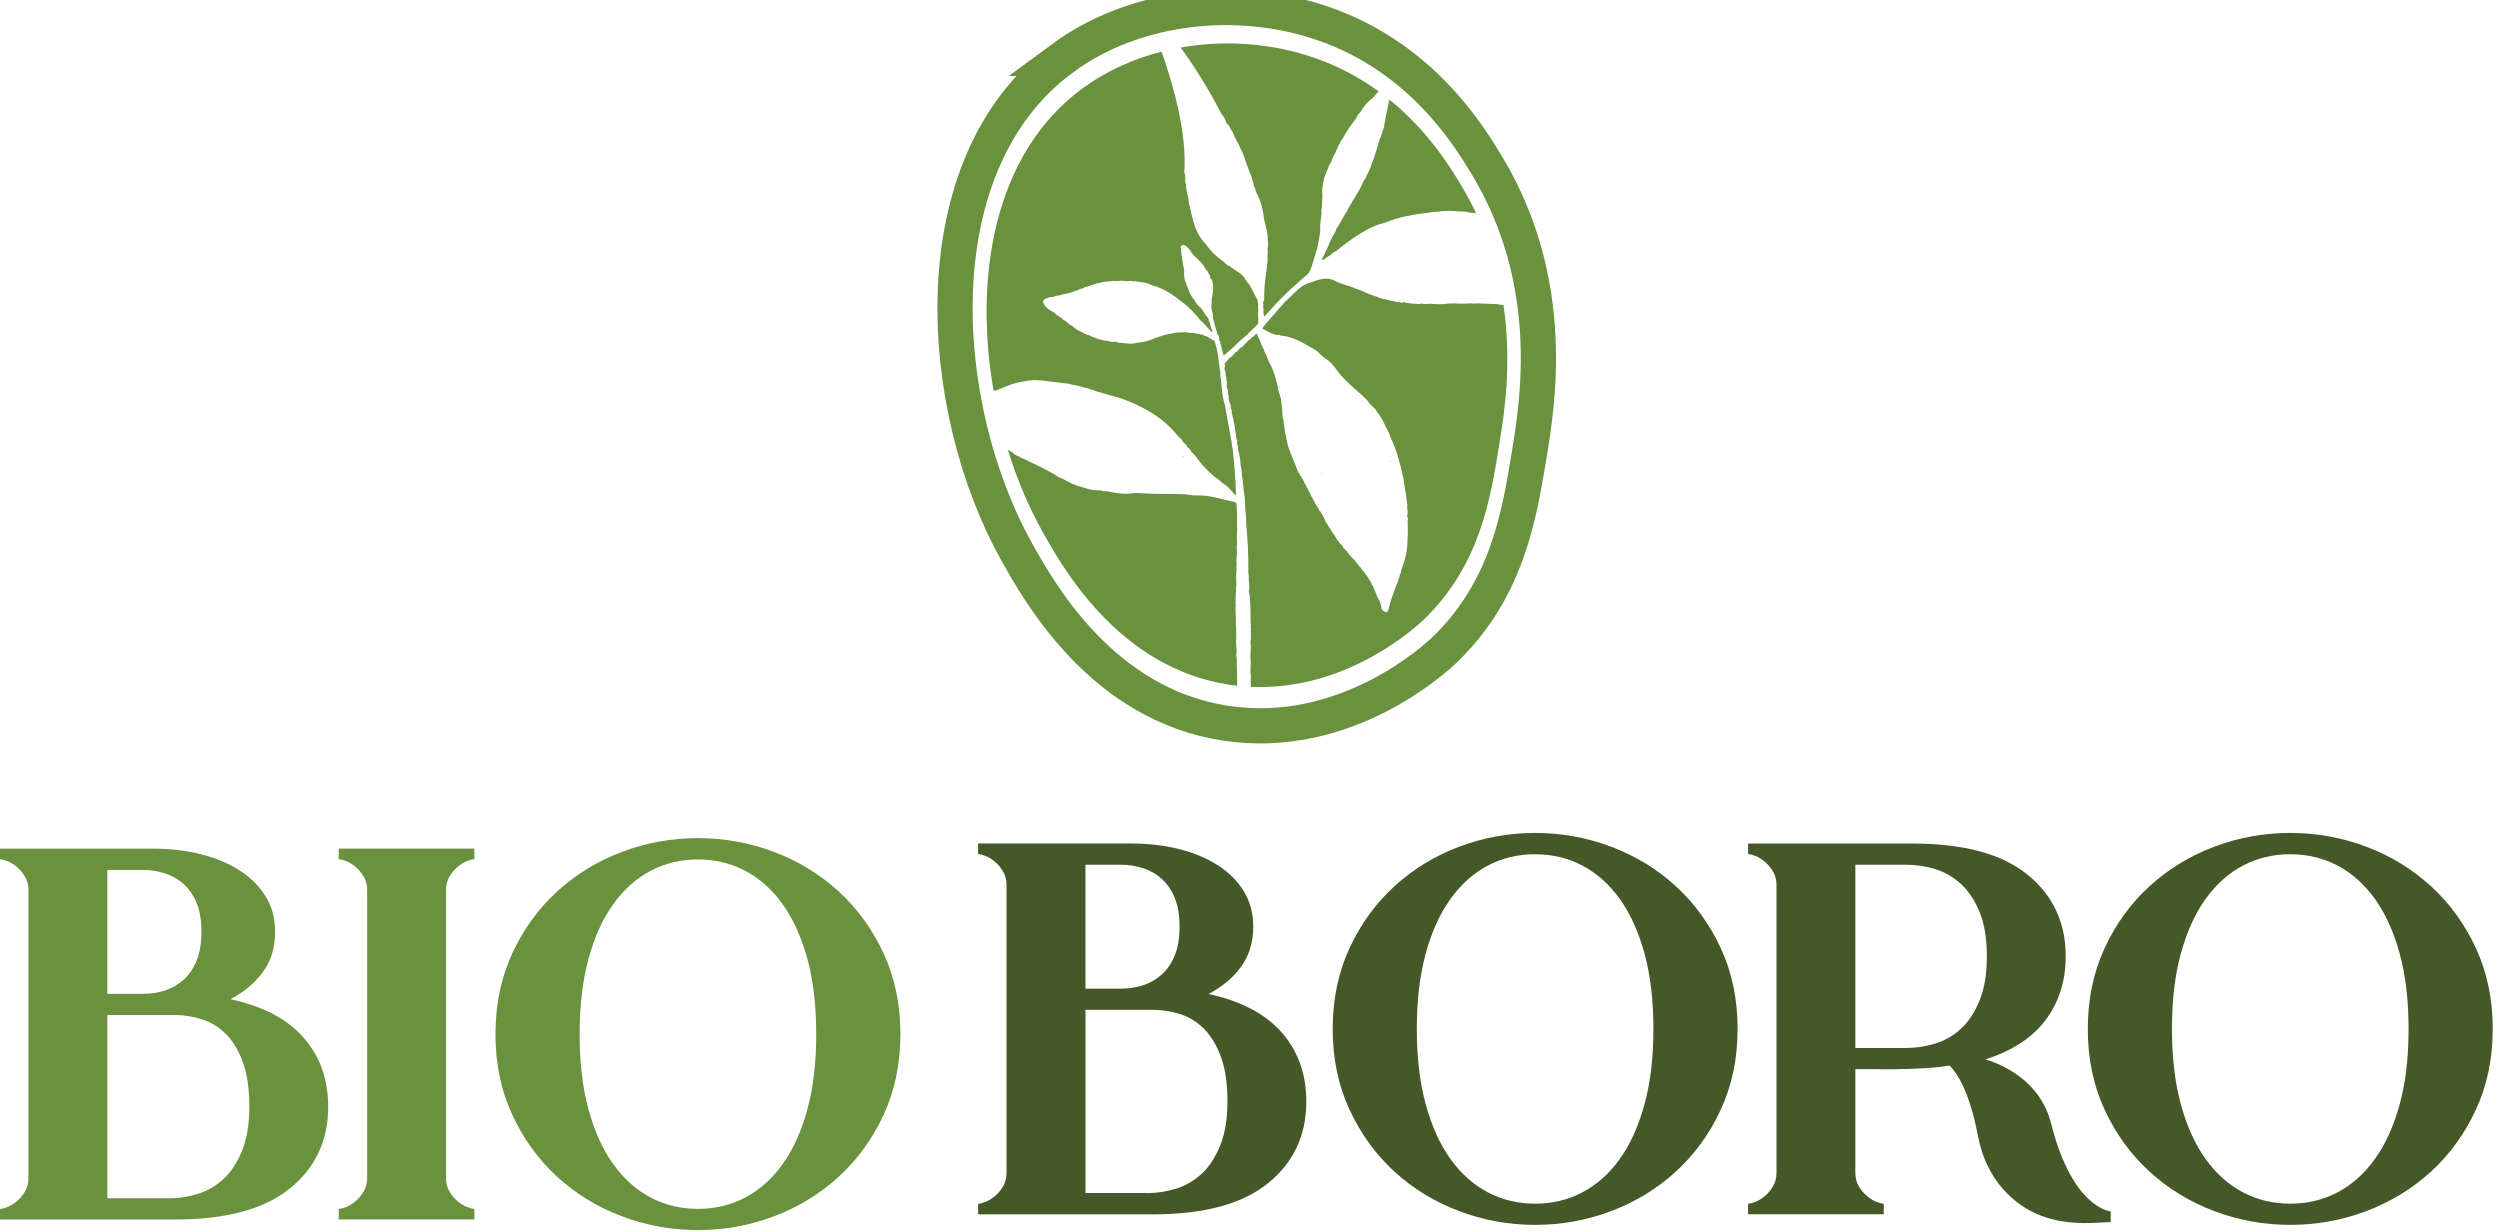<svg xmlns="http://www.w3.org/2000/svg" width="142" height="70" viewBox="0 0 142 70" fill="none"><g clip-path="url(#clip0_1_359)"><path d="M56.792 22.556C56.792 22.556 56.796 22.549 56.799 22.549V22.563L56.792 22.556Z" fill="#6A913D"></path><path d="M57.332 23.462C57.332 23.462 57.339 23.458 57.339 23.455C57.342 23.462 57.345 23.462 57.349 23.468C57.342 23.465 57.339 23.465 57.332 23.462Z" fill="#6A913D"></path><path d="M60.617 25.872C60.617 25.872 60.613 25.868 60.613 25.864H60.621C60.621 25.864 60.617 25.868 60.617 25.872Z" fill="#6A913D"></path><path d="M60.891 25.479C60.891 25.479 60.888 25.472 60.888 25.468L60.895 25.475H60.891V25.479Z" fill="#6A913D"></path><path d="M61.17 16.802L61.166 16.798H61.17V16.802Z" fill="#6A913D"></path><path d="M61.288 27.422C61.288 27.422 61.305 27.411 61.312 27.405C61.312 27.411 61.312 27.415 61.315 27.418C61.305 27.422 61.298 27.418 61.288 27.422Z" fill="#6A913D"></path><path d="M61.567 23.623C61.567 23.623 61.563 23.616 61.56 23.616C61.563 23.613 61.57 23.609 61.573 23.609C61.573 23.613 61.57 23.616 61.567 23.623Z" fill="#6A913D"></path><path d="M61.6 24.103C61.6 24.103 61.59 24.1 61.586 24.096C61.593 24.093 61.6 24.086 61.606 24.079C61.606 24.089 61.603 24.096 61.6 24.103Z" fill="#6A913D"></path><path d="M62.629 16.738C62.629 16.738 62.623 16.738 62.619 16.734C62.619 16.731 62.619 16.724 62.629 16.721V16.738Z" fill="#6A913D"></path><path d="M63.208 19.225V19.217C63.208 19.217 63.213 19.217 63.216 19.221C63.213 19.221 63.213 19.225 63.208 19.225Z" fill="#6A913D"></path><path d="M65.043 27.032C65.043 27.032 65.04 27.019 65.036 27.015C65.04 27.015 65.043 27.019 65.043 27.019C65.046 27.022 65.043 27.026 65.043 27.032Z" fill="#6A913D"></path><path d="M65.301 17.331C65.301 17.331 65.298 17.321 65.298 17.317C65.298 17.321 65.301 17.324 65.305 17.324C65.305 17.324 65.305 17.331 65.301 17.331Z" fill="#6A913D"></path><path d="M65.599 27.253C65.599 27.253 65.602 27.25 65.606 27.25C65.606 27.253 65.609 27.253 65.609 27.257C65.606 27.257 65.602 27.257 65.599 27.253Z" fill="#6A913D"></path><path d="M66.116 17.502C66.116 17.502 66.112 17.502 66.109 17.502C66.112 17.499 66.116 17.499 66.119 17.499C66.119 17.499 66.116 17.502 66.116 17.506V17.502Z" fill="#6A913D"></path><path d="M67.246 25.945C67.229 25.948 67.208 25.955 67.192 25.962C67.198 25.931 67.188 25.904 67.246 25.945Z" fill="#6A913D"></path><path d="M67.663 11.493C67.663 11.493 67.659 11.489 67.655 11.489H67.663V11.493Z" fill="#6A913D"></path><path d="M67.728 14.845C67.728 14.845 67.728 14.842 67.732 14.838C67.732 14.838 67.732 14.842 67.736 14.842C67.736 14.842 67.733 14.843 67.728 14.845Z" fill="#6A913D"></path><path d="M68.546 16.317C68.546 16.317 68.542 16.311 68.539 16.311C68.542 16.311 68.546 16.308 68.549 16.308C68.546 16.311 68.546 16.314 68.546 16.317Z" fill="#6A913D"></path><path d="M68.619 27.371C68.619 27.371 68.626 27.354 68.629 27.348C68.632 27.348 68.635 27.351 68.639 27.354C68.635 27.361 68.629 27.368 68.619 27.371Z" fill="#6A913D"></path><path d="M69.009 27.371C69.009 27.371 69.006 27.368 69.003 27.368C69.006 27.364 69.009 27.364 69.009 27.361V27.371Z" fill="#6A913D"></path><path d="M70.007 12.732C70.007 12.732 70.007 12.727 70.003 12.727H70.007V12.732Z" fill="#6A913D"></path><path d="M70.273 38.595C70.276 38.716 70.276 38.833 70.276 38.951C70.123 38.934 69.97 38.914 69.813 38.89C63.533 37.931 60.344 32.223 59.188 30.149C58.418 28.767 57.759 27.206 57.246 25.545C57.319 25.592 57.392 25.636 57.469 25.676C57.592 25.79 57.732 25.877 57.886 25.934C57.942 25.975 57.989 26.025 58.062 26.025C58.661 26.307 59.261 26.585 59.841 26.914C60.001 27.032 60.175 27.129 60.361 27.193C60.724 27.418 61.111 27.585 61.524 27.689C61.853 27.803 62.187 27.874 62.533 27.847C62.636 27.928 62.756 27.894 62.873 27.907C63.393 27.998 63.912 28.116 64.442 27.998C64.506 27.998 64.572 28.005 64.635 28.008C65.528 28.069 66.421 28.048 67.317 28.075C67.414 28.105 67.511 28.119 67.611 28.102C67.731 28.149 67.86 28.142 67.984 28.139C68.737 28.116 69.447 28.374 70.173 28.532C70.193 28.552 70.213 28.575 70.233 28.595C70.243 28.756 70.253 28.918 70.26 29.075C70.26 29.119 70.263 29.163 70.263 29.203C70.263 29.334 70.263 29.461 70.263 29.589C70.266 29.783 70.266 29.981 70.269 30.176C70.256 30.37 70.243 30.565 70.266 30.76V30.897C70.263 30.921 70.263 30.941 70.263 30.964C70.253 31.015 70.243 31.069 70.243 31.122C70.243 31.152 70.246 31.179 70.256 31.209C70.256 31.337 70.253 31.464 70.249 31.592C70.223 31.74 70.226 31.887 70.243 32.035C70.22 32.129 70.219 32.226 70.24 32.32C70.219 32.478 70.213 32.639 70.213 32.8C70.213 32.914 70.216 33.025 70.223 33.139V33.273C70.199 33.354 70.193 33.438 70.213 33.521C70.183 33.823 70.163 34.125 70.193 34.427C70.166 34.528 70.166 34.629 70.186 34.733C70.193 34.897 70.196 35.062 70.199 35.226C70.199 35.28 70.199 35.337 70.203 35.391C70.186 35.458 70.186 35.525 70.21 35.592C70.213 35.813 70.216 36.035 70.22 36.253C70.196 36.461 70.216 36.669 70.233 36.874C70.236 36.941 70.236 37.005 70.236 37.068C70.219 37.105 70.213 37.145 70.213 37.182C70.213 37.253 70.233 37.32 70.243 37.387C70.249 37.696 70.26 38.004 70.266 38.313V38.387C70.266 38.458 70.269 38.525 70.269 38.595H70.273Z" fill="#6A913D"></path><path d="M70.543 10.835C70.543 10.835 70.513 10.818 70.499 10.804C70.516 10.807 70.529 10.814 70.55 10.825C70.547 10.828 70.547 10.831 70.543 10.835Z" fill="#6A913D"></path><path d="M70.888 16.053C70.888 16.053 70.901 16.066 70.908 16.07C70.905 16.073 70.901 16.077 70.901 16.083C70.888 16.087 70.885 16.073 70.888 16.053Z" fill="#6A913D"></path><path d="M58.147 21.667C57.614 21.737 57.127 21.952 56.641 22.153C56.571 22.167 56.504 22.183 56.438 22.203C55.311 15.791 56.431 8.754 61.455 5.043C62.795 4.053 64.34 3.352 65.977 2.932C66.679 4.922 67.439 7.654 67.263 9.858L67.296 9.825C67.299 9.868 67.306 9.912 67.316 9.959C67.319 10.05 67.323 10.144 67.326 10.234C67.302 10.318 67.329 10.395 67.366 10.469V10.489C67.366 10.741 67.426 10.986 67.486 11.227C67.509 11.445 67.549 11.664 67.615 11.875C67.622 11.919 67.632 11.966 67.642 12.009C67.682 12.177 67.716 12.341 67.762 12.506C67.896 12.969 68.069 13.412 68.402 13.768C68.425 13.791 68.445 13.818 68.469 13.841C68.732 14.221 69.048 14.546 69.421 14.808C69.431 14.821 69.445 14.835 69.465 14.838C69.501 14.868 69.535 14.895 69.568 14.922C69.638 15.002 69.708 15.08 69.818 15.1C70.095 15.338 70.451 15.466 70.684 15.768C70.704 15.855 70.757 15.918 70.821 15.972C70.824 16.033 70.861 16.07 70.904 16.1C70.924 16.123 70.944 16.143 70.964 16.167C71.117 16.459 71.274 16.747 71.427 17.039C71.441 17.143 71.454 17.247 71.467 17.351C71.447 17.422 71.45 17.492 71.47 17.566C71.464 17.663 71.457 17.757 71.457 17.855C71.457 17.952 71.464 18.046 71.477 18.143C71.47 18.227 71.464 18.308 71.461 18.392C71.284 18.613 71.034 18.761 70.867 18.996C70.827 19.012 70.794 19.043 70.768 19.073C70.511 19.274 70.281 19.509 70.041 19.734C69.861 19.888 69.681 20.046 69.501 20.2C69.445 19.975 69.388 19.751 69.328 19.522C69.338 19.425 69.281 19.351 69.228 19.281C69.242 19.274 69.248 19.267 69.248 19.254C69.268 19.147 69.222 19.063 69.158 18.985C69.142 18.959 69.122 18.935 69.102 18.908C69.138 18.861 69.128 18.818 69.088 18.777C69.025 18.536 68.959 18.294 68.891 18.056C68.898 18.026 68.902 17.992 68.902 17.962C68.902 17.794 68.812 17.643 68.805 17.476C68.812 17.301 68.822 17.13 68.828 16.955C68.842 16.888 68.855 16.818 68.868 16.751C68.872 16.731 68.875 16.707 68.878 16.684C68.895 16.647 68.905 16.606 68.905 16.566C68.905 16.546 68.905 16.526 68.898 16.506C68.905 16.445 68.912 16.388 68.912 16.331C68.912 16.278 68.905 16.224 68.889 16.17C68.889 16.043 68.872 15.925 68.778 15.828L68.745 15.794C68.745 15.794 68.732 15.768 68.722 15.754C68.765 15.684 68.719 15.637 68.675 15.59C68.632 15.459 68.558 15.348 68.462 15.258C68.275 14.855 67.876 14.65 67.642 14.294C67.622 14.2 67.546 14.153 67.482 14.093L67.449 14.059C67.412 14.026 67.376 13.992 67.343 13.959C67.136 13.872 67.056 13.912 67.069 14.127C67.079 14.294 67.116 14.459 67.139 14.627C67.142 14.67 67.149 14.717 67.153 14.761C67.189 14.966 67.226 15.17 67.263 15.375C67.249 15.573 67.243 15.771 67.326 15.962C67.356 16.049 67.382 16.14 67.412 16.227C67.436 16.274 67.459 16.321 67.479 16.368C67.546 16.62 67.669 16.841 67.835 17.036C67.839 17.046 67.846 17.053 67.849 17.059C67.942 17.234 68.066 17.378 68.219 17.499C68.275 17.579 68.332 17.66 68.388 17.741C68.435 17.892 68.578 17.972 68.645 18.106C68.655 18.18 68.665 18.254 68.712 18.314C68.748 18.499 68.805 18.677 68.878 18.851C68.778 18.851 68.735 18.764 68.678 18.707C68.512 18.536 68.369 18.345 68.182 18.2C67.896 17.808 67.552 17.479 67.176 17.18C66.646 16.757 66.1 16.368 65.433 16.207C65.427 16.194 65.417 16.19 65.403 16.19C65.224 16.1 65.034 16.043 64.834 16.029C64.797 16.023 64.764 16.016 64.727 16.009C64.671 16.002 64.614 15.996 64.557 15.989C64.514 15.962 64.471 15.969 64.427 15.986C64.304 15.955 64.181 15.949 64.054 15.969H63.928C63.781 15.939 63.634 15.939 63.488 15.959C63.444 15.962 63.401 15.962 63.361 15.962C63.268 15.945 63.178 15.952 63.088 15.976C63.068 15.979 63.048 15.982 63.025 15.986C62.981 15.989 62.938 15.989 62.891 15.992C62.768 15.992 62.648 16.012 62.532 16.053C62.498 16.059 62.465 16.07 62.432 16.076C62.368 16.063 62.315 16.083 62.265 16.12C62.232 16.13 62.202 16.14 62.171 16.15C62.075 16.157 61.985 16.184 61.905 16.241C61.892 16.237 61.882 16.237 61.872 16.237C61.822 16.237 61.779 16.254 61.742 16.291C61.668 16.298 61.595 16.301 61.545 16.368C61.382 16.392 61.239 16.469 61.089 16.526C61.012 16.529 60.949 16.559 60.892 16.603C60.686 16.65 60.479 16.697 60.269 16.744C60.256 16.751 60.246 16.757 60.236 16.771C60.076 16.777 59.926 16.821 59.776 16.872C59.663 16.888 59.546 16.872 59.446 16.945C59.283 16.996 59.19 17.083 59.293 17.271C59.426 17.519 59.663 17.637 59.889 17.764C60.009 17.898 60.172 17.976 60.313 18.083C60.372 18.137 60.422 18.21 60.512 18.217C60.639 18.325 60.746 18.455 60.906 18.516C61.045 18.66 61.206 18.764 61.389 18.834L61.405 18.848L61.425 18.855C61.455 18.871 61.489 18.885 61.519 18.902C61.572 18.945 61.629 18.976 61.695 18.982C61.725 19.012 61.755 19.026 61.795 19.016C62.162 19.197 62.541 19.334 62.951 19.375C63.051 19.408 63.155 19.425 63.261 19.415C63.314 19.415 63.368 19.418 63.424 19.418C63.528 19.492 63.644 19.469 63.758 19.479C64.057 19.536 64.357 19.539 64.654 19.462C65.01 19.428 65.347 19.324 65.673 19.177C65.85 19.123 66.023 19.066 66.2 19.012C66.406 18.969 66.616 18.928 66.826 18.885C66.892 18.902 66.959 18.898 67.023 18.875C67.169 18.875 67.316 18.878 67.463 18.878C67.499 18.915 67.539 18.905 67.582 18.898C67.629 18.918 67.676 18.925 67.722 18.925C67.756 18.925 67.789 18.922 67.822 18.915C68.005 18.955 68.192 18.996 68.375 19.036C68.419 19.09 68.482 19.096 68.542 19.106C68.685 19.19 68.825 19.274 68.968 19.358C69.055 19.482 69.042 19.643 69.105 19.774C69.125 19.878 69.145 19.979 69.165 20.083C69.215 20.459 69.268 20.834 69.318 21.214C69.308 21.328 69.318 21.442 69.348 21.553C69.365 21.703 69.381 21.855 69.395 22.006C69.431 22.355 69.471 22.703 69.582 23.039C69.585 23.059 69.588 23.079 69.591 23.103C69.715 23.784 69.838 24.465 69.961 25.146C69.958 25.24 69.968 25.334 70.004 25.422C70.008 25.455 70.015 25.489 70.018 25.522C70.054 25.901 70.091 26.284 70.131 26.666C70.138 26.801 70.148 26.938 70.154 27.076C70.161 27.143 70.168 27.21 70.174 27.28C70.184 27.502 70.198 27.724 70.198 27.945C70.198 27.999 70.261 28.093 70.148 28.113C69.931 27.875 69.745 27.599 69.448 27.452C69.305 27.321 69.172 27.173 68.992 27.093C68.712 26.817 68.409 26.569 68.168 26.254C68.005 26.046 67.862 25.821 67.659 25.65C67.636 25.556 67.566 25.499 67.496 25.442L67.436 25.381C67.412 25.291 67.349 25.234 67.279 25.177C67.239 25.133 67.196 25.089 67.156 25.046C67.139 24.969 67.083 24.925 67.026 24.878C66.993 24.844 66.96 24.814 66.923 24.781C66.306 24.009 65.537 23.455 64.664 23.043C64.637 23.029 64.61 23.012 64.584 22.999C64.111 22.787 63.631 22.589 63.128 22.472C63.091 22.465 63.058 22.455 63.021 22.445C62.785 22.378 62.548 22.308 62.312 22.237C62.042 22.153 61.782 22.032 61.498 21.995C61.292 21.918 61.079 21.868 60.859 21.845C60.739 21.797 60.616 21.771 60.489 21.774H60.486C60.352 21.757 60.219 21.737 60.083 21.72C60.006 21.71 59.926 21.7 59.849 21.694C59.746 21.68 59.643 21.67 59.54 21.657C59.3 21.616 59.06 21.593 58.823 21.593C58.587 21.593 58.373 21.613 58.147 21.667Z" fill="#6A913D"></path><path d="M73.827 20.398C73.827 20.398 73.817 20.398 73.814 20.395C73.82 20.392 73.823 20.388 73.83 20.388C73.83 20.392 73.83 20.395 73.827 20.398Z" fill="#6A913D"></path><path d="M74.416 21.797C74.416 21.797 74.422 21.8 74.426 21.804C74.419 21.804 74.419 21.807 74.416 21.807V21.797Z" fill="#6A913D"></path><path d="M74.982 23.364H74.986L74.982 23.372V23.364Z" fill="#6A913D"></path><path d="M75.069 26.881C75.069 26.881 75.073 26.905 75.073 26.922C75.056 26.925 75.039 26.925 75.022 26.929C75.035 26.915 75.052 26.898 75.069 26.881Z" fill="#6A913D"></path><path d="M75.184 26.737C75.184 26.737 75.188 26.744 75.188 26.75C75.184 26.75 75.181 26.75 75.178 26.754C75.178 26.747 75.181 26.744 75.184 26.737Z" fill="#6A913D"></path><path d="M75.306 21.452H75.31C75.31 21.452 75.306 21.456 75.306 21.46V21.452Z" fill="#6A913D"></path><path d="M75.317 11.687H75.321L75.317 11.691V11.687Z" fill="#6A913D"></path><path d="M75.426 24.227C75.426 24.227 75.426 24.233 75.433 24.24L75.423 24.23H75.426V24.227Z" fill="#6A913D"></path><path d="M75.78 11.009C75.78 11.009 75.78 11.013 75.787 11.013C75.783 11.016 75.78 11.019 75.78 11.023V11.009Z" fill="#6A913D"></path><path d="M76.257 9.51L76.263 9.503C76.263 9.503 76.263 9.513 76.257 9.52V9.51Z" fill="#6A913D"></path><path d="M76.439 9.086H76.447C76.447 9.086 76.443 9.09 76.439 9.09V9.086Z" fill="#6A913D"></path><path d="M76.575 7.966V7.973C76.575 7.973 76.568 7.969 76.565 7.969C76.568 7.969 76.572 7.969 76.575 7.966Z" fill="#6A913D"></path><path d="M76.611 22.374C76.611 22.374 76.608 22.381 76.608 22.384C76.608 22.384 76.608 22.381 76.605 22.378C76.605 22.378 76.607 22.377 76.611 22.374Z" fill="#6A913D"></path><path d="M76.77 14.422V14.408C76.77 14.408 76.773 14.408 76.777 14.408C76.773 14.412 76.77 14.415 76.77 14.419V14.422Z" fill="#6A913D"></path><path d="M76.787 14.178V14.17H76.791C76.791 14.17 76.791 14.174 76.787 14.178Z" fill="#6A913D"></path><path d="M77.204 14.573L77.197 14.566H77.214C77.214 14.566 77.207 14.57 77.204 14.573Z" fill="#6A913D"></path><path d="M77.224 23.562C77.224 23.562 77.227 23.569 77.23 23.569H77.22C77.22 23.569 77.224 23.566 77.224 23.562Z" fill="#6A913D"></path><path d="M77.714 27.901H77.717C77.71 27.904 77.707 27.904 77.701 27.904C77.704 27.901 77.71 27.901 77.714 27.898V27.901Z" fill="#6A913D"></path><path d="M77.814 28.539C77.814 28.539 77.81 28.543 77.81 28.547C77.81 28.547 77.809 28.544 77.806 28.539H77.814Z" fill="#6A913D"></path><path d="M77.916 13.396H77.92C77.92 13.396 77.916 13.391 77.916 13.396Z" fill="#6A913D"></path><path d="M78.032 6.633C78.032 6.65 78.032 6.664 78.038 6.678C78.032 6.678 78.028 6.674 78.025 6.674C78.025 6.661 78.028 6.647 78.032 6.633Z" fill="#6A913D"></path><path d="M78.231 28.878C78.231 28.878 78.227 28.874 78.227 28.871C78.231 28.871 78.234 28.874 78.234 28.874H78.231V28.878Z" fill="#6A913D"></path><path d="M78.257 13.66C78.257 13.66 78.257 13.653 78.26 13.65C78.26 13.65 78.26 13.653 78.267 13.653C78.263 13.653 78.26 13.66 78.257 13.66Z" fill="#6A913D"></path><path d="M78.28 33.589C78.28 33.589 78.28 33.596 78.273 33.599C78.273 33.596 78.27 33.596 78.27 33.592C78.273 33.592 78.276 33.589 78.28 33.589Z" fill="#6A913D"></path><path d="M69.358 6.432C68.888 5.52 68.095 4.104 67.059 2.701C69.625 2.244 72.337 2.459 74.762 3.322C76.132 3.808 77.304 4.463 78.304 5.184C78.257 5.238 78.21 5.291 78.164 5.345C78.144 5.369 78.121 5.392 78.101 5.419C78.07 5.452 78.037 5.489 78.007 5.526C77.984 5.546 77.964 5.567 77.944 5.587C77.687 5.788 77.467 6.023 77.308 6.315C77.211 6.442 77.081 6.543 77.034 6.707C77.018 6.731 76.998 6.758 76.981 6.785C76.711 7.15 76.441 7.516 76.232 7.922C76.178 7.983 76.115 8.04 76.115 8.13C76.032 8.234 75.975 8.355 75.938 8.483C75.901 8.523 75.868 8.563 75.878 8.623C75.762 8.811 75.675 9.013 75.605 9.221C75.498 9.332 75.468 9.483 75.412 9.62C75.362 9.694 75.322 9.768 75.315 9.862C75.235 10.026 75.169 10.201 75.162 10.389C75.152 10.399 75.149 10.409 75.152 10.422C75.142 10.503 75.132 10.58 75.119 10.66C75.102 10.741 75.089 10.821 75.109 10.905C75.092 10.976 75.095 11.043 75.115 11.113C75.102 11.341 75.092 11.57 75.082 11.798C75.049 11.902 75.052 12.009 75.062 12.117C75.052 12.211 75.042 12.301 75.032 12.395C74.989 12.623 74.979 12.855 74.992 13.086C74.989 13.107 74.985 13.123 74.985 13.143C74.945 13.499 74.876 13.848 74.799 14.197C74.765 14.261 74.729 14.325 74.732 14.402C74.645 14.674 74.559 14.945 74.475 15.217C74.456 15.241 74.439 15.261 74.439 15.291C74.439 15.298 74.439 15.305 74.442 15.311C74.389 15.425 74.329 15.526 74.226 15.613C73.526 16.217 72.833 16.831 72.223 17.533C72.087 17.684 71.95 17.835 71.814 17.982C71.713 17.801 71.807 17.593 71.737 17.408C71.774 17.365 71.76 17.314 71.747 17.267V17.147C71.797 17.093 71.807 17.026 71.807 16.959V16.922C71.8 16.435 71.85 15.956 71.917 15.479C71.964 15.153 72.023 14.828 71.99 14.496C72.027 14.372 72.014 14.248 71.99 14.12C72.057 13.952 72.02 13.778 72.003 13.607C72.023 13.2 71.877 12.828 71.797 12.439C71.747 11.935 71.627 11.452 71.387 11.006C71.361 10.939 71.334 10.872 71.311 10.801C71.314 10.697 71.23 10.623 71.207 10.526C71.221 10.432 71.177 10.348 71.144 10.264C71.111 10.097 71.064 9.936 70.981 9.788C70.894 9.55 70.804 9.308 70.714 9.07C70.707 9.05 70.704 9.026 70.697 9.006C70.704 8.966 70.691 8.932 70.661 8.905C70.614 8.734 70.544 8.573 70.448 8.426C70.394 8.261 70.314 8.107 70.221 7.962C70.224 7.915 70.204 7.882 70.164 7.862C70.094 7.687 70.041 7.499 69.915 7.355C69.858 7.211 69.784 7.08 69.658 6.986C69.605 6.798 69.518 6.627 69.388 6.483C69.378 6.466 69.368 6.449 69.358 6.432Z" fill="#6A913D"></path><path d="M78.36 27.539C78.36 27.539 78.36 27.549 78.366 27.556H78.353C78.353 27.556 78.356 27.546 78.36 27.539Z" fill="#6A913D"></path><path d="M78.433 33.102L78.429 33.11H78.426C78.426 33.11 78.433 33.106 78.433 33.102Z" fill="#6A913D"></path><path d="M78.701 14.845L78.697 14.841H78.701V14.845Z" fill="#6A913D"></path><path d="M79.035 26.247C78.999 26.25 78.962 26.237 78.952 26.21C78.979 26.217 79.005 26.227 79.035 26.24V26.247Z" fill="#6A913D"></path><path d="M79.177 33.076C79.177 33.076 79.177 33.086 79.177 33.089C79.174 33.082 79.174 33.076 79.17 33.069C79.174 33.072 79.177 33.076 79.181 33.076H79.177Z" fill="#6A913D"></path><path d="M79.28 29.613C79.28 29.613 79.287 29.616 79.29 29.616H79.28V29.613Z" fill="#6A913D"></path><path d="M80.048 15.133C80.048 15.133 80.045 15.126 80.045 15.123C80.048 15.123 80.048 15.126 80.051 15.126C80.051 15.126 80.05 15.129 80.048 15.133Z" fill="#6A913D"></path><path d="M82.14 16.892C82.14 16.892 82.144 16.888 82.148 16.888H82.14V16.892Z" fill="#6A913D"></path><path d="M82.223 16.435C82.223 16.435 82.226 16.432 82.226 16.428C82.226 16.432 82.23 16.435 82.23 16.438C82.23 16.438 82.228 16.437 82.223 16.435Z" fill="#6A913D"></path><path d="M82.779 16.388C82.779 16.388 82.783 16.381 82.786 16.375C82.79 16.378 82.793 16.381 82.796 16.381C82.79 16.385 82.786 16.388 82.779 16.388Z" fill="#6A913D"></path><path d="M83.621 12.859H83.617C83.617 12.859 83.617 12.852 83.621 12.852V12.859Z" fill="#6A913D"></path><path d="M77.92 9.288C78.1 8.831 78.24 8.361 78.374 7.888C78.417 7.811 78.453 7.734 78.46 7.64C78.496 7.6 78.51 7.553 78.51 7.496C78.58 7.348 78.63 7.19 78.637 7.022C78.67 6.929 78.69 6.831 78.687 6.727C78.693 6.724 78.697 6.717 78.697 6.707C78.697 6.704 78.697 6.697 78.697 6.694C78.77 6.351 78.843 6.002 78.913 5.657C81.129 7.442 82.378 9.509 82.978 10.499C83.304 11.039 83.594 11.579 83.847 12.12C83.801 12.11 83.754 12.103 83.704 12.096C83.638 12.089 83.571 12.083 83.507 12.076C83.474 12.073 83.444 12.066 83.414 12.063C83.258 12.019 83.101 11.999 82.941 12.016C82.485 11.952 82.032 11.965 81.579 12.036C81.465 12.026 81.355 12.032 81.245 12.066L81.175 12.076C80.552 12.16 79.929 12.224 79.326 12.422C79.256 12.418 79.196 12.448 79.14 12.489C78.99 12.516 78.847 12.573 78.707 12.636L78.507 12.697C78.403 12.727 78.293 12.751 78.193 12.791C77.344 13.133 76.614 13.68 75.901 14.25C75.761 14.324 75.635 14.418 75.518 14.532C75.352 14.569 75.265 14.767 75.082 14.767H75.068C75.092 14.737 75.118 14.703 75.108 14.66C75.118 14.653 75.125 14.643 75.122 14.63C75.201 14.522 75.251 14.398 75.298 14.274C75.378 14.126 75.458 13.979 75.505 13.818C75.578 13.663 75.651 13.512 75.725 13.361C75.808 13.254 75.871 13.136 75.904 13.002C75.974 12.895 76.041 12.787 76.108 12.683C76.221 12.482 76.331 12.281 76.441 12.083C76.488 12.032 76.538 11.979 76.544 11.905C76.691 11.653 76.837 11.405 76.987 11.156C77.134 10.918 77.284 10.683 77.387 10.418C77.417 10.361 77.444 10.301 77.474 10.241C77.55 10.177 77.584 10.079 77.621 9.989C77.74 9.764 77.847 9.532 77.924 9.288H77.92Z" fill="#6A913D"></path><path d="M84.094 14.08L84.091 14.073H84.1L84.094 14.08Z" fill="#6A913D"></path><path d="M85.1 16.596C85.1 16.596 85.097 16.583 85.097 16.576C85.1 16.576 85.104 16.576 85.107 16.583C85.104 16.59 85.104 16.593 85.1 16.596Z" fill="#6A913D"></path><path d="M85.176 25.146C84.656 28.384 84.057 32.102 80.891 35.173C80.528 35.525 76.55 39.26 71.053 39.012C71.053 38.928 71.046 38.84 71.036 38.757C71.043 38.666 71.046 38.572 71.046 38.481C71.046 38.381 71.043 38.28 71.026 38.179V38.049C71.032 37.921 71.036 37.794 71.043 37.669C71.036 37.518 71.03 37.367 71.023 37.216C71.043 36.975 71.066 36.73 71.023 36.485C71.079 36.267 71.046 36.045 71.039 35.824C71.049 35.794 71.056 35.763 71.056 35.733C71.056 35.706 71.049 35.683 71.039 35.656C71.056 35.545 71.056 35.431 71.032 35.317C71.036 34.8 71.026 34.28 70.973 33.764C70.973 33.76 70.969 33.753 70.969 33.75C70.956 33.696 70.946 33.643 70.933 33.592C70.989 33.351 70.946 33.112 70.926 32.871C70.926 32.757 70.95 32.639 70.896 32.529C70.9 32.485 70.903 32.441 70.906 32.394C70.919 31.509 70.86 30.623 70.786 29.737H70.783C70.793 29.482 70.769 29.23 70.736 28.978C70.726 28.646 70.719 28.314 70.66 27.988C70.649 27.918 70.64 27.848 70.633 27.777C70.643 27.697 70.636 27.619 70.599 27.546C70.597 27.384 70.599 27.22 70.543 27.062C70.533 26.851 70.529 26.64 70.466 26.431C70.463 26.193 70.427 25.958 70.37 25.73C70.346 25.656 70.326 25.586 70.307 25.512C70.36 25.371 70.236 25.24 70.27 25.099C70.296 25.036 70.25 24.989 70.233 24.932C70.166 24.428 70.096 23.922 69.957 23.428H69.96C69.97 23.344 69.957 23.267 69.913 23.193C69.913 23.086 69.903 22.982 69.847 22.885C69.823 22.791 69.8 22.697 69.777 22.606C69.787 22.593 69.79 22.583 69.79 22.569C69.813 22.506 69.793 22.452 69.753 22.405C69.75 22.355 69.743 22.304 69.74 22.254C69.763 22.214 69.753 22.173 69.73 22.133C69.713 22.086 69.693 22.042 69.677 21.995C69.677 21.935 69.677 21.875 69.677 21.814C69.707 21.73 69.68 21.657 69.653 21.579H69.65C69.663 21.509 69.667 21.442 69.623 21.378C69.62 21.365 69.61 21.351 69.6 21.341C69.69 21.173 69.507 21.022 69.563 20.855C69.597 20.787 69.577 20.72 69.553 20.65C69.657 20.536 69.76 20.422 69.86 20.308C69.98 20.267 70.046 20.167 70.12 20.073C70.143 20.049 70.163 20.029 70.186 20.006C70.273 19.985 70.32 19.915 70.37 19.851C70.403 19.818 70.436 19.788 70.47 19.754C70.583 19.714 70.649 19.62 70.723 19.526C70.816 19.465 70.853 19.334 70.976 19.304C71.019 19.261 71.063 19.214 71.106 19.167C71.216 19.126 71.283 19.029 71.356 18.945C71.456 19.009 71.439 19.137 71.509 19.214C71.539 19.291 71.569 19.371 71.599 19.448C71.612 19.526 71.642 19.596 71.696 19.657C71.689 19.714 71.729 19.754 71.755 19.794C71.769 19.828 71.786 19.858 71.799 19.888C71.812 19.979 71.852 20.053 71.909 20.123C71.932 20.177 71.952 20.234 71.975 20.291C71.979 20.308 71.986 20.318 71.999 20.328C72.039 20.485 72.109 20.633 72.192 20.771C72.246 20.905 72.302 21.036 72.359 21.17C72.422 21.385 72.485 21.603 72.549 21.821C72.569 22.022 72.612 22.217 72.689 22.405C72.689 22.475 72.709 22.539 72.749 22.599C72.752 22.623 72.755 22.65 72.762 22.673C72.765 22.72 72.772 22.767 72.779 22.811L72.818 23.193L72.829 23.324C72.835 23.371 72.838 23.418 72.842 23.462C72.832 23.573 72.842 23.677 72.885 23.781C72.895 23.844 72.905 23.912 72.915 23.975C72.942 24.267 72.982 24.552 73.055 24.834C73.142 25.475 73.448 26.036 73.665 26.633C73.665 26.65 73.671 26.663 73.685 26.673C73.705 26.764 73.742 26.844 73.811 26.905C73.825 26.972 73.865 27.026 73.908 27.076C73.958 27.163 74.011 27.25 74.061 27.338C74.085 27.428 74.131 27.502 74.188 27.572C74.188 27.643 74.228 27.693 74.275 27.74C74.284 27.821 74.318 27.888 74.375 27.945C74.431 28.089 74.491 28.233 74.588 28.354C74.584 28.408 74.618 28.445 74.651 28.478C74.704 28.633 74.808 28.754 74.894 28.884C74.898 28.962 74.941 29.015 75.001 29.056C75.077 29.19 75.151 29.324 75.227 29.455C75.257 29.576 75.304 29.686 75.397 29.77C75.394 29.814 75.417 29.837 75.447 29.861C75.471 29.945 75.527 30.002 75.577 30.062C75.627 30.176 75.691 30.277 75.777 30.364C75.9 30.599 76.047 30.821 76.244 31.002V31.015L76.26 31.025C76.3 31.149 76.407 31.213 76.49 31.3C76.63 31.525 76.83 31.697 77 31.891C77.093 32.022 77.183 32.153 77.306 32.257C77.34 32.361 77.416 32.428 77.496 32.495C77.53 32.592 77.6 32.663 77.666 32.733C77.663 32.777 77.689 32.804 77.72 32.824C77.779 32.925 77.836 33.029 77.896 33.129C77.896 33.19 77.933 33.227 77.969 33.264C78.019 33.378 78.069 33.492 78.116 33.606C78.186 33.807 78.269 34.002 78.382 34.183C78.406 34.26 78.429 34.334 78.449 34.411C78.446 34.629 78.566 34.737 78.759 34.78C78.789 34.743 78.822 34.706 78.852 34.673C78.899 34.495 78.942 34.321 78.989 34.146C79.105 33.821 79.219 33.492 79.336 33.166C79.386 33.092 79.422 33.012 79.425 32.918C79.469 32.841 79.505 32.764 79.505 32.673C79.558 32.579 79.589 32.478 79.602 32.368C79.805 31.821 79.948 31.26 79.948 30.67V30.609C79.962 30.431 79.965 30.25 79.965 30.069C79.965 29.908 79.962 29.744 79.955 29.579C79.972 29.512 79.985 29.448 79.945 29.384C79.939 29.348 79.928 29.311 79.922 29.277C79.989 29.129 79.945 28.978 79.925 28.827C79.942 28.71 79.935 28.596 79.902 28.482C79.885 28.099 79.785 27.727 79.735 27.351C79.735 27.244 79.722 27.143 79.682 27.042C79.525 26.27 79.302 25.515 78.966 24.801C78.916 24.606 78.819 24.435 78.722 24.264C78.576 23.942 78.419 23.623 78.186 23.354C78.166 23.264 78.093 23.21 78.029 23.153C77.96 23.086 77.893 23.019 77.823 22.952C77.82 22.938 77.813 22.932 77.799 22.925C77.573 22.596 77.256 22.361 76.966 22.103C76.653 21.801 76.314 21.529 76.05 21.177L75.99 21.106C75.771 20.791 75.534 20.499 75.201 20.308C75.118 20.234 75.037 20.163 74.954 20.089C74.808 19.932 74.634 19.811 74.441 19.724C73.908 19.398 73.358 19.116 72.729 19.053C72.679 19.022 72.622 19.012 72.562 19.026C72.239 18.989 71.972 18.804 71.692 18.657C71.975 18.254 72.332 17.918 72.642 17.536C72.759 17.405 72.872 17.274 72.988 17.143C73.022 17.11 73.055 17.076 73.092 17.046C73.488 16.707 73.808 16.244 74.321 16.083C74.761 15.945 75.197 15.72 75.687 15.888C76.024 16.059 76.377 16.183 76.74 16.281C76.93 16.361 77.12 16.455 77.32 16.502C77.639 16.663 77.973 16.784 78.312 16.892C78.339 16.922 78.373 16.932 78.412 16.925C78.509 16.982 78.616 16.992 78.722 17.006C78.862 17.056 79.005 17.09 79.156 17.1C79.242 17.137 79.329 17.16 79.425 17.153C79.539 17.167 79.652 17.23 79.762 17.15C79.785 17.163 79.812 17.177 79.835 17.194C80.059 17.227 80.278 17.267 80.505 17.254C80.531 17.267 80.555 17.271 80.582 17.271C80.655 17.271 80.732 17.234 80.805 17.251C80.961 17.288 81.115 17.264 81.268 17.251C81.418 17.271 81.564 17.281 81.711 17.281C81.868 17.281 82.021 17.271 82.174 17.251C82.217 17.251 82.261 17.247 82.301 17.244C82.324 17.244 82.347 17.241 82.367 17.241C82.454 17.237 82.541 17.234 82.624 17.23C82.744 17.244 82.864 17.251 82.984 17.251C83.18 17.251 83.374 17.237 83.567 17.23C83.653 17.251 83.743 17.254 83.83 17.23C84.22 17.244 84.61 17.257 84.996 17.271C85.056 17.277 85.113 17.288 85.169 17.294C85.246 17.318 85.319 17.331 85.399 17.331C85.892 20.7 85.426 23.589 85.172 25.15L85.176 25.146Z" fill="#6A913D"></path><path d="M60.337 3.318C64.475 0.268 70.373 -0.346 75.247 1.368C80.764 3.311 83.429 7.7 84.439 9.365C88.464 16.002 87.344 22.851 86.878 25.71C86.288 29.327 85.609 33.478 82.057 36.907C81.617 37.33 76.503 42.115 69.636 41.082C62.599 40.022 59.041 33.656 57.749 31.347C53.181 23.176 52.161 9.348 60.341 3.318H60.337Z" stroke="#6A913D" stroke-width="2" stroke-miterlimit="10"></path><path d="M119.888 68.806V69.416C119.343 69.405 117.62 69.688 115.966 69.065C114.361 68.46 112.823 66.991 112.357 64.561C111.581 60.48 110.248 60.014 109.688 59.97V59.982H109.451V59.97H108.326C108.725 59.79 109.252 59.619 109.703 59.669C110.514 59.678 111.323 59.778 112.111 59.973C113.825 60.398 115.895 61.413 116.508 63.835C117.732 68.673 119.894 68.806 119.894 68.806H119.888Z" fill="#455828"></path><path d="M68.642 56.457C70.493 56.858 71.881 57.59 72.81 58.654C73.736 59.716 74.198 61.02 74.198 62.566C74.198 64.493 73.472 66.042 72.016 67.213C70.563 68.387 68.39 68.974 65.504 68.974H55.557V68.372C55.657 68.372 55.797 68.337 55.976 68.266C56.155 68.195 56.333 68.086 56.515 67.935C56.694 67.785 56.849 67.599 56.978 67.378C57.106 67.157 57.171 66.906 57.171 66.626V50.258C57.171 49.978 57.106 49.727 56.978 49.506C56.849 49.285 56.694 49.099 56.515 48.948C56.336 48.798 56.158 48.689 55.976 48.618C55.797 48.547 55.657 48.512 55.557 48.512V47.91H64.251C65.227 47.91 66.131 48.016 66.969 48.226C67.807 48.435 68.536 48.742 69.166 49.143C69.793 49.544 70.285 50.037 70.645 50.618C71.003 51.2 71.184 51.872 71.184 52.633C71.184 53.515 70.956 54.273 70.496 54.905C70.039 55.536 69.421 56.053 68.645 56.454L68.642 56.457ZM61.653 49.117V56.156H63.653C64.11 56.156 64.538 56.09 64.936 55.961C65.335 55.831 65.686 55.624 65.996 55.344C66.304 55.064 66.55 54.704 66.729 54.261C66.908 53.819 66.998 53.279 66.998 52.636C66.998 51.993 66.911 51.453 66.729 51.01C66.55 50.568 66.304 50.208 65.996 49.928C65.689 49.648 65.329 49.441 64.922 49.311C64.514 49.181 64.09 49.117 63.653 49.117H61.653ZM65.147 67.77C65.704 67.77 66.258 67.685 66.805 67.514C67.353 67.343 67.842 67.057 68.27 66.655C68.697 66.254 69.046 65.717 69.315 65.044C69.585 64.372 69.72 63.546 69.72 62.563C69.72 61.581 69.6 60.728 69.362 60.068C69.125 59.407 68.809 58.876 68.422 58.471C68.032 58.07 67.582 57.784 67.063 57.613C66.544 57.442 66.005 57.356 65.449 57.356H61.656V67.764H65.15L65.147 67.77Z" fill="#455828"></path><path d="M87.194 69.573C85.701 69.573 84.262 69.313 82.88 68.791C81.494 68.269 80.27 67.522 79.206 66.549C78.141 65.576 77.291 64.404 76.652 63.029C76.014 61.655 75.697 60.127 75.697 58.442C75.697 56.757 76.017 55.229 76.652 53.854C77.291 52.48 78.141 51.308 79.206 50.335C80.273 49.361 81.497 48.615 82.88 48.093C84.262 47.571 85.704 47.311 87.194 47.311C88.685 47.311 90.127 47.571 91.512 48.093C92.894 48.615 94.122 49.361 95.185 50.335C96.251 51.308 97.101 52.483 97.739 53.854C98.378 55.229 98.695 56.757 98.695 58.442C98.695 60.127 98.375 61.658 97.739 63.029C97.101 64.404 96.251 65.576 95.185 66.549C94.119 67.522 92.894 68.269 91.512 68.791C90.127 69.313 88.688 69.573 87.194 69.573ZM87.194 68.369C88.17 68.369 89.066 68.154 89.883 67.723C90.701 67.292 91.407 66.661 92.004 65.829C92.602 64.997 93.067 63.965 93.407 62.731C93.744 61.498 93.914 60.067 93.914 58.445C93.914 56.822 93.744 55.391 93.407 54.158C93.067 52.925 92.602 51.893 92.004 51.061C91.407 50.229 90.698 49.597 89.883 49.166C89.066 48.736 88.17 48.521 87.194 48.521C86.219 48.521 85.323 48.736 84.505 49.166C83.688 49.597 82.982 50.229 82.385 51.061C81.787 51.893 81.319 52.925 80.982 54.158C80.645 55.391 80.475 56.822 80.475 58.445C80.475 60.067 80.645 61.498 80.982 62.731C81.322 63.965 81.787 64.997 82.385 65.829C82.982 66.661 83.688 67.292 84.505 67.723C85.323 68.154 86.219 68.369 87.194 68.369Z" fill="#455828"></path><path d="M115.152 49.671C113.7 48.5 111.529 47.913 108.641 47.913H99.291V48.515C99.391 48.515 99.528 48.55 99.71 48.618C99.888 48.689 100.067 48.801 100.246 48.951C100.428 49.099 100.58 49.285 100.708 49.506C100.84 49.727 100.905 49.978 100.905 50.258V66.626C100.905 66.906 100.84 67.157 100.708 67.378C100.58 67.599 100.428 67.782 100.246 67.932C100.067 68.083 99.888 68.195 99.71 68.266C99.528 68.334 99.391 68.369 99.291 68.369V68.971H106.998V68.369C106.898 68.369 106.757 68.334 106.579 68.266C106.4 68.195 106.221 68.083 106.043 67.932C105.861 67.782 105.709 67.599 105.577 67.378C105.448 67.157 105.384 66.906 105.384 66.626V60.728H107.865L108.067 60.714C108.119 60.711 108.172 60.705 108.225 60.702L108.351 60.69C110.041 60.542 112.733 60.185 112.733 60.185C114.265 59.704 115.416 58.958 116.183 57.946C116.948 56.931 117.332 55.725 117.332 54.32C117.332 52.394 116.606 50.845 115.152 49.671ZM112.449 56.802C112.179 57.474 111.831 58.011 111.403 58.412C110.975 58.814 110.486 59.1 109.938 59.268C109.391 59.439 108.84 59.525 108.28 59.525H105.384V49.117H108.28C108.84 49.117 109.391 49.202 109.938 49.37C110.486 49.541 110.975 49.828 111.403 50.229C111.831 50.63 112.179 51.161 112.449 51.822C112.718 52.486 112.853 53.317 112.853 54.32C112.853 55.324 112.718 56.129 112.449 56.802Z" fill="#455828"></path><path d="M130.087 69.573C128.593 69.573 127.155 69.313 125.769 68.791C124.384 68.269 123.16 67.522 122.096 66.549C121.03 65.576 120.18 64.404 119.542 63.029C118.903 61.655 118.587 60.127 118.587 58.442C118.587 56.757 118.906 55.229 119.542 53.854C120.177 52.48 121.03 51.308 122.096 50.335C123.163 49.361 124.387 48.615 125.769 48.093C127.152 47.571 128.593 47.311 130.087 47.311C131.581 47.311 133.019 47.571 134.405 48.093C135.787 48.615 137.011 49.361 138.078 50.335C139.141 51.308 139.994 52.483 140.632 53.854C141.268 55.229 141.587 56.757 141.587 58.442C141.587 60.127 141.268 61.658 140.632 63.029C139.994 64.404 139.144 65.576 138.078 66.549C137.011 67.522 135.787 68.269 134.405 68.791C133.019 69.313 131.581 69.573 130.087 69.573ZM130.087 68.369C131.063 68.369 131.959 68.154 132.776 67.723C133.593 67.292 134.299 66.661 134.897 65.829C135.494 64.997 135.963 63.965 136.3 62.731C136.64 61.498 136.807 60.067 136.807 58.445C136.807 56.822 136.637 55.391 136.3 54.158C135.963 52.925 135.494 51.893 134.897 51.061C134.299 50.229 133.593 49.597 132.776 49.166C131.959 48.736 131.063 48.521 130.087 48.521C129.111 48.521 128.215 48.736 127.398 49.166C126.581 49.597 125.875 50.229 125.277 51.061C124.68 51.893 124.211 52.925 123.874 54.158C123.534 55.391 123.367 56.822 123.367 58.445C123.367 60.067 123.537 61.498 123.874 62.731C124.211 63.965 124.68 64.997 125.277 65.829C125.875 66.661 126.581 67.292 127.398 67.723C128.215 68.154 129.111 68.369 130.087 68.369Z" fill="#455828"></path><path d="M13.085 56.752C14.936 57.153 16.324 57.884 17.253 58.946C18.178 60.009 18.641 61.313 18.641 62.858C18.641 64.785 17.915 66.334 16.459 67.508C15.006 68.682 12.833 69.269 9.948 69.269H0V68.667C0.1 68.667 0.24 68.632 0.419 68.561C0.598 68.49 0.776 68.381 0.958 68.231C1.139 68.08 1.292 67.894 1.421 67.673C1.55 67.452 1.614 67.201 1.614 66.921V50.553C1.614 50.273 1.55 50.022 1.421 49.801C1.292 49.58 1.137 49.394 0.958 49.243C0.779 49.093 0.6 48.984 0.419 48.913C0.24 48.842 0.1 48.807 0 48.807V48.205H8.694C9.669 48.205 10.574 48.311 11.412 48.521C12.25 48.73 12.979 49.037 13.609 49.438C14.236 49.84 14.728 50.332 15.088 50.913C15.446 51.494 15.627 52.167 15.627 52.928C15.627 53.81 15.399 54.568 14.939 55.2C14.479 55.831 13.864 56.347 13.088 56.749L13.085 56.752ZM6.096 49.411V56.451H8.096C8.553 56.451 8.981 56.386 9.379 56.256C9.778 56.126 10.129 55.92 10.44 55.639C10.747 55.359 10.993 54.999 11.172 54.557C11.351 54.114 11.441 53.574 11.441 52.931C11.441 52.288 11.354 51.748 11.172 51.306C10.993 50.863 10.747 50.503 10.44 50.223C10.132 49.943 9.772 49.736 9.365 49.606C8.957 49.476 8.533 49.411 8.096 49.411H6.096ZM9.59 68.066C10.147 68.066 10.7 67.98 11.248 67.809C11.796 67.638 12.285 67.352 12.713 66.95C13.14 66.549 13.489 66.012 13.758 65.339C14.028 64.667 14.163 63.841 14.163 62.858C14.163 61.876 14.043 61.023 13.805 60.363C13.568 59.702 13.252 59.171 12.865 58.767C12.475 58.365 12.024 58.079 11.506 57.908C10.987 57.737 10.448 57.651 9.892 57.651H6.099V68.06H9.593L9.59 68.066Z" fill="#6A913D"></path><path d="M19.24 68.664C19.339 68.664 19.48 68.629 19.659 68.558C19.837 68.487 20.016 68.378 20.198 68.227C20.379 68.077 20.531 67.891 20.66 67.67C20.789 67.448 20.854 67.198 20.854 66.917V50.55C20.854 50.27 20.789 50.019 20.66 49.798C20.531 49.577 20.376 49.391 20.198 49.24C20.019 49.09 19.84 48.98 19.659 48.91C19.48 48.839 19.339 48.804 19.24 48.804V48.202H26.946V48.804C26.847 48.804 26.706 48.839 26.527 48.91C26.349 48.98 26.17 49.09 25.988 49.24C25.807 49.391 25.654 49.577 25.526 49.798C25.397 50.019 25.332 50.27 25.332 50.55V66.917C25.332 67.198 25.397 67.448 25.526 67.67C25.654 67.891 25.81 68.077 25.988 68.227C26.167 68.378 26.346 68.487 26.527 68.558C26.706 68.629 26.847 68.664 26.946 68.664V69.266H19.24V68.664Z" fill="#6A913D"></path><path d="M39.643 69.868C38.149 69.868 36.711 69.608 35.325 69.086C33.94 68.564 32.715 67.818 31.652 66.844C30.586 65.87 29.736 64.699 29.098 63.324C28.459 61.95 28.143 60.422 28.143 58.737C28.143 57.053 28.462 55.524 29.098 54.15C29.733 52.775 30.586 51.604 31.652 50.63C32.718 49.657 33.943 48.91 35.325 48.388C36.708 47.865 38.149 47.606 39.643 47.606C41.137 47.606 42.575 47.865 43.96 48.388C45.343 48.91 46.567 49.657 47.633 50.63C48.697 51.604 49.549 52.778 50.188 54.15C50.823 55.524 51.143 57.053 51.143 58.737C51.143 60.422 50.823 61.953 50.188 63.324C49.549 64.699 48.7 65.87 47.633 66.844C46.567 67.818 45.343 68.564 43.96 69.086C42.575 69.608 41.137 69.868 39.643 69.868ZM39.643 68.664C40.618 68.664 41.514 68.449 42.332 68.018C43.149 67.588 43.855 66.956 44.452 66.124C45.05 65.292 45.519 64.26 45.856 63.026C46.196 61.793 46.362 60.363 46.362 58.74C46.362 57.117 46.193 55.687 45.856 54.453C45.516 53.22 45.05 52.188 44.452 51.356C43.855 50.524 43.149 49.892 42.332 49.462C41.514 49.031 40.618 48.816 39.643 48.816C38.667 48.816 37.771 49.031 36.954 49.462C36.136 49.892 35.431 50.524 34.833 51.356C34.235 52.188 33.767 53.22 33.43 54.453C33.09 55.687 32.923 57.117 32.923 58.74C32.923 60.363 33.093 61.793 33.43 63.026C33.767 64.26 34.235 65.292 34.833 66.124C35.431 66.956 36.136 67.588 36.954 68.018C37.771 68.449 38.667 68.664 39.643 68.664Z" fill="#6A913D"></path><path d="M112.834 60.35L108.349 60.69C110.04 60.542 112.732 60.185 112.732 60.185L112.834 60.35Z" fill="#465828"></path><path d="M106.7 60.728C106.7 60.728 109.615 60.772 110.725 60.51C111.835 60.247 112.784 60.168 112.784 60.168L108.613 59.952L106.698 60.728H106.7Z" fill="#455828"></path></g><defs><clipPath id="clip0_1_359"><rect width="141.972" height="70" fill="white"></rect></clipPath></defs></svg>